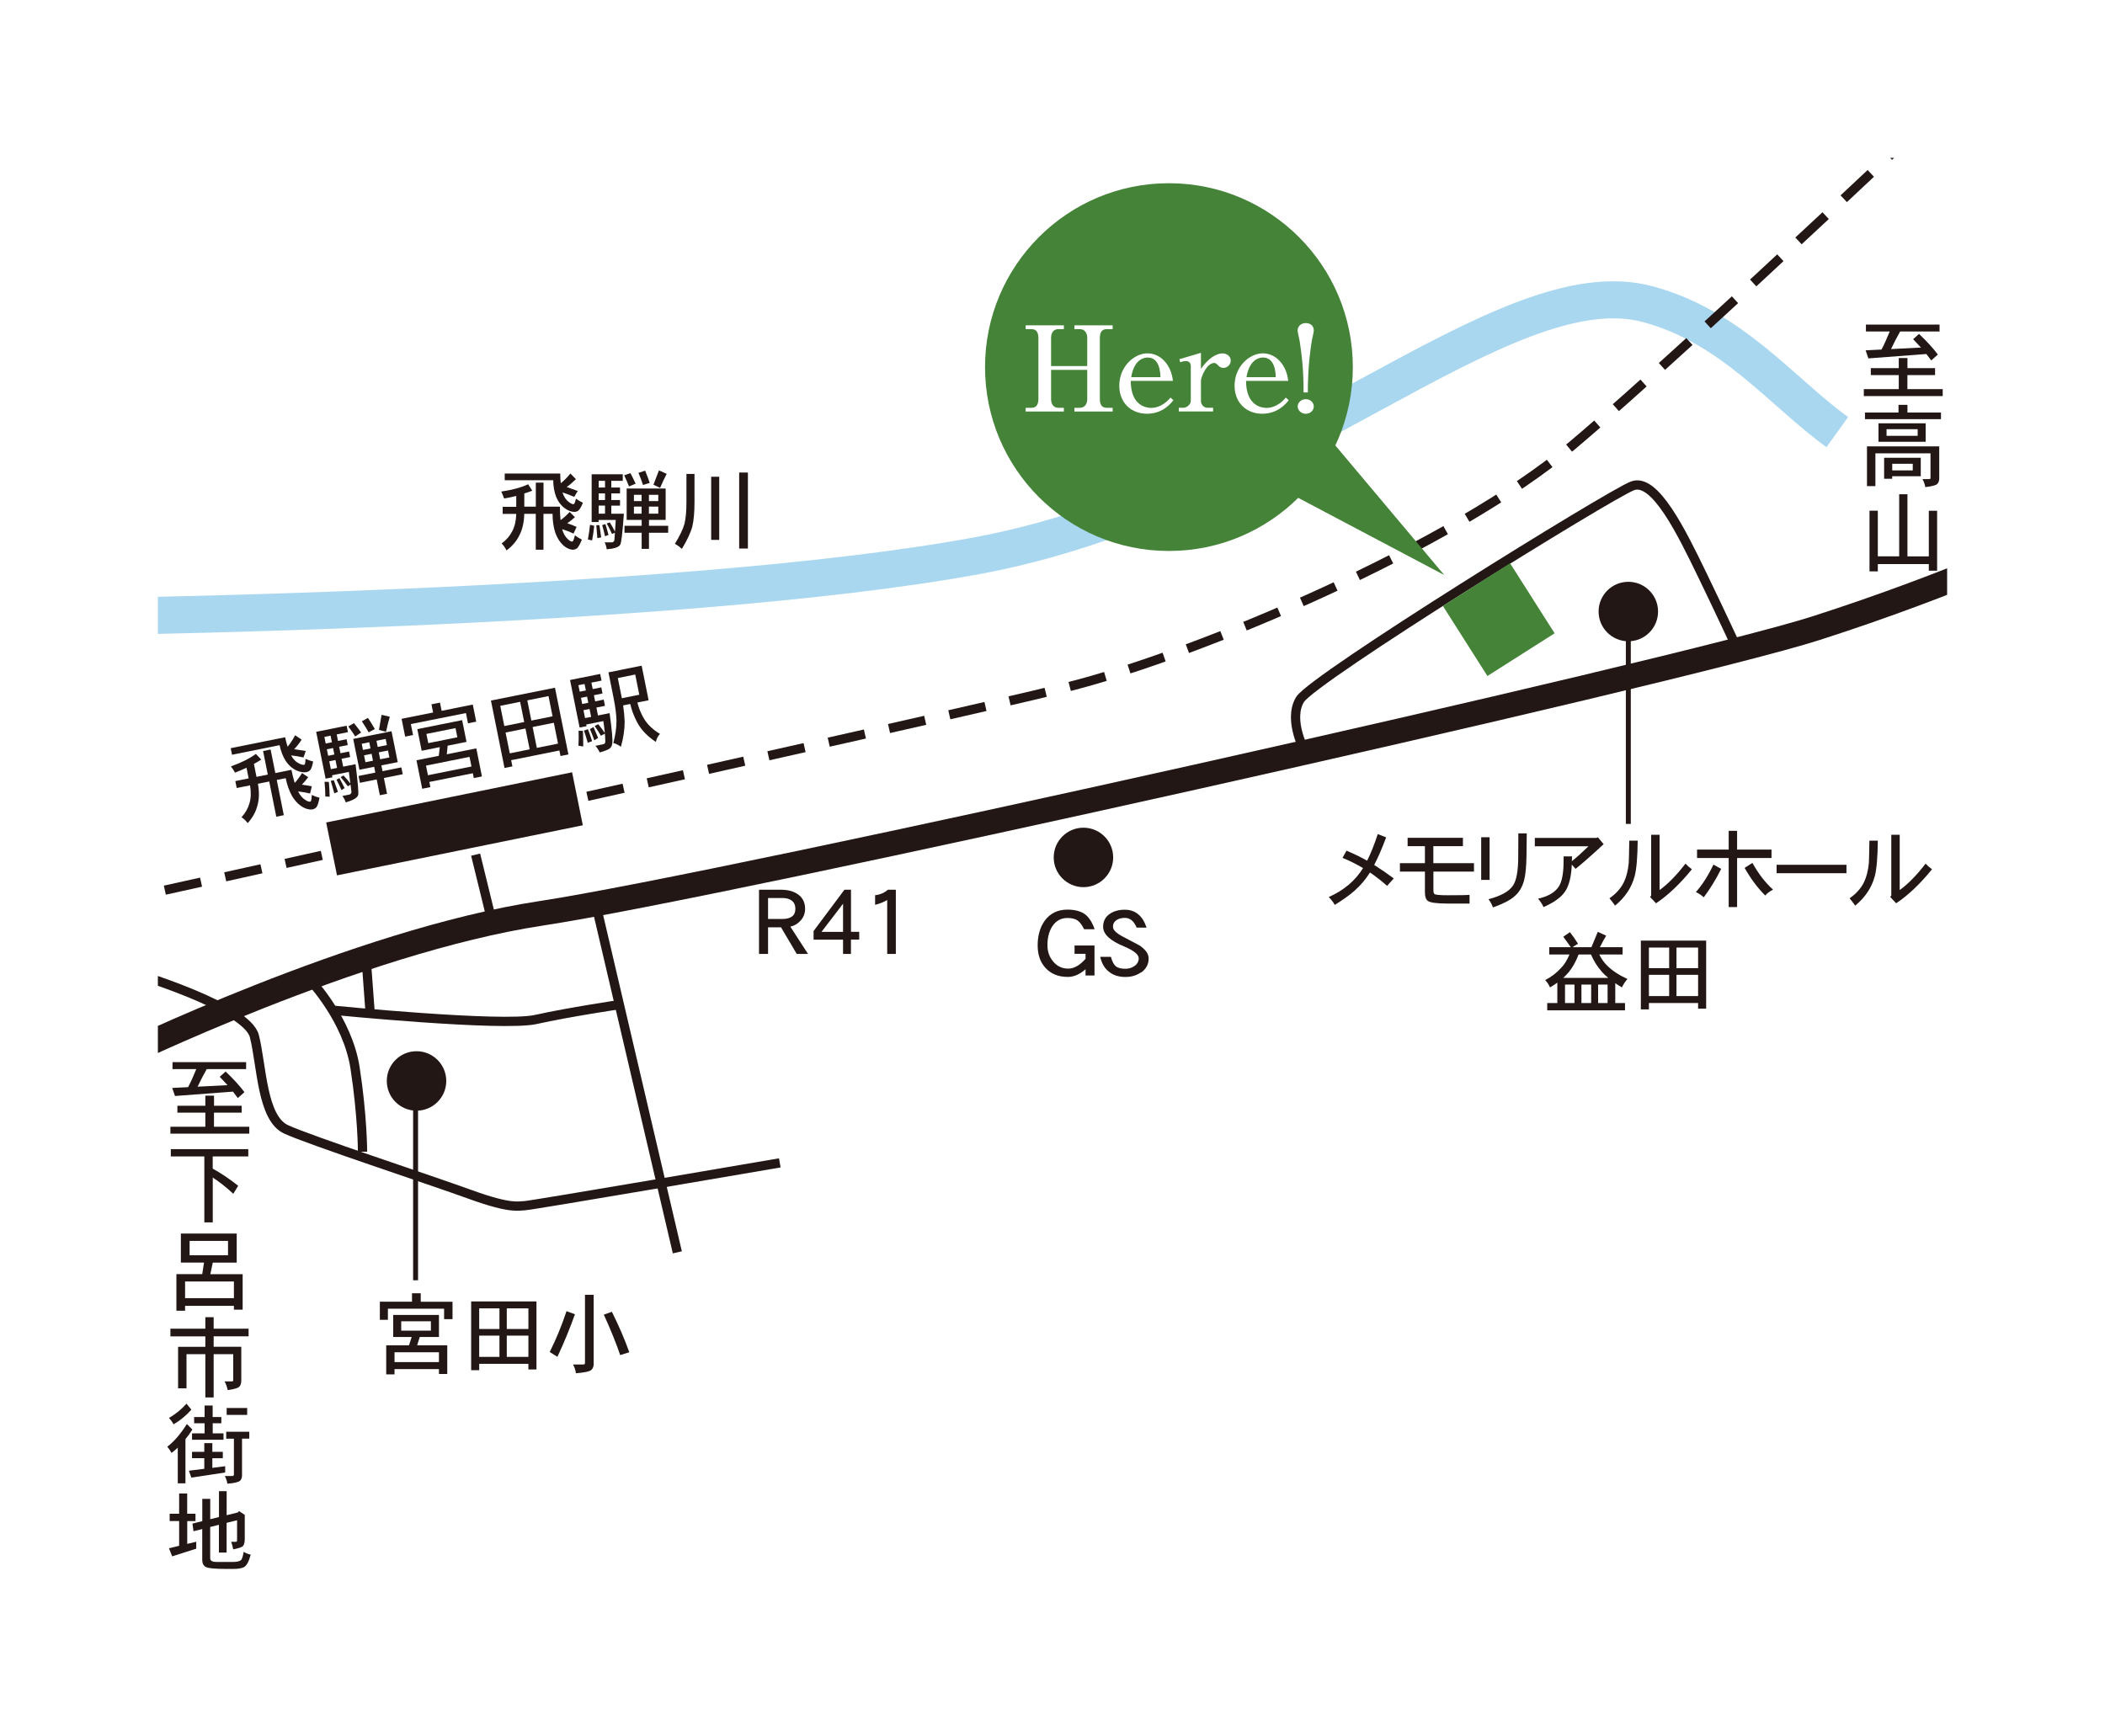 <?xml version="1.0" encoding="UTF-8"?><svg id="a" xmlns="http://www.w3.org/2000/svg" xmlns:xlink="http://www.w3.org/1999/xlink" viewBox="0 0 400 330"><defs><style>.c,.d,.e,.f,.g,.h{fill:none;}.d{stroke-dasharray:0 0 7.05 4.7;}.d,.e,.f,.g{stroke:#221714;}.d,.e,.f,.g,.h{stroke-miterlimit:10;}.d,.g{stroke-width:1.76px;}.i{fill:#fff;}.j{fill:#221714;}.k{fill:#448338;}.e{stroke-width:4.7px;}.f{stroke-width:.94px;}.l{clip-path:url(#b);}.h{stroke:#aad7f0;stroke-width:7.05px;}</style><clipPath id="b"><rect class="c" x="30" y="30" width="340" height="270"/></clipPath></defs><rect class="i" width="400" height="330"/><g class="l"><g><path class="j" d="M206.01,176.61c-.39-.82-.82-1.37-1.25-1.68-.45-.31-1.09-.47-1.91-.47-1.29,0-2.26,.57-2.95,1.68-.59,.96-.86,2.13-.86,3.49,0,1.21,.35,2.22,1.07,3.08,.74,.92,1.72,1.37,2.89,1.37,1.09,0,2.19-.62,3.28-1.87v-.94h-2.09v-1.58h3.79v5.7h-1.7v-1.19c-1.11,.98-2.23,1.46-3.36,1.46-1.8,0-3.2-.57-4.24-1.7-1.02-1.09-1.5-2.54-1.5-4.33s.45-3.44,1.37-4.69c1.01-1.37,2.46-2.07,4.29-2.07,1.39,0,2.48,.29,3.28,.84,.78,.57,1.41,1.52,1.89,2.89h-2.01Z"/><path class="j" d="M216.82,184.79c-.84,.58-1.82,.88-2.95,.88-1.25,0-2.28-.31-3.12-.98-.84-.64-1.41-1.6-1.68-2.85h2.03c.23,.88,.55,1.48,.94,1.8,.37,.31,.98,.47,1.83,.47,.62,0,1.19-.16,1.68-.51,.55-.37,.82-.86,.84-1.46,0-.74-.92-1.48-2.75-2.26-2.69-1.09-4.02-2.34-4.02-3.75,0-1.07,.43-1.91,1.33-2.5,.74-.49,1.68-.74,2.79-.74,1.99,0,3.38,1.13,4.14,3.4h-1.89c-.51-1.23-1.25-1.85-2.24-1.85-.62,0-1.15,.14-1.54,.39-.49,.31-.72,.74-.72,1.31s.59,1.17,1.76,1.8c1.07,.58,2.17,1.15,3.26,1.72,1.17,.78,1.76,1.6,1.76,2.5,0,1.11-.49,1.99-1.42,2.66Z"/></g><g><path class="j" d="M101.16,93.25c-.51,.2-1.02,.37-1.53,.53v2.51h2.19v-4.57h1.46v4.57h3.12c0,.92,.03,1.77,.12,2.56,.59-.42,1.17-.95,1.73-1.56l1,1c-.49,.44-.98,.83-1.46,1.15,.7,.24,1.29,.46,1.78,.7l-.59,1.26c-.65-.31-1.36-.58-2.16-.83,.24,.87,.63,1.51,1.14,1.95,.29,.27,.54,.41,.75,.41,.1,0,.22-.14,.32-.42,0,0,.07-.25,.22-.76,.44,.32,.88,.59,1.32,.8-.36,.88-.66,1.43-.92,1.65-.22,.17-.49,.27-.81,.27-.36,0-.78-.15-1.26-.42-.9-.59-1.58-1.51-2.05-2.78-.36-1.09-.53-2.29-.53-3.62h-1.73v6.82h-1.46v-6.82h-2.19c-.03,1.63-.36,2.99-.93,4.09-.54,1.12-1.36,2.05-2.44,2.87-.27-.56-.59-1-.93-1.32,.88-.64,1.56-1.43,2.02-2.34,.48-.92,.73-2,.76-3.29h-2.58v-1.34h2.58v-2.07c-.75,.19-1.51,.36-2.31,.49-.14-.41-.31-.85-.54-1.32,2.12-.31,3.82-.78,5.11-1.39l.8,1.26Zm5.3-3.26c0,.66,.03,1.27,.1,1.85,.61-.49,1.22-1.1,1.83-1.85l1.05,1.07c-.59,.59-1.17,1.09-1.75,1.49,.68,.24,1.38,.49,2.09,.76l-.66,1.12c-.75-.32-1.49-.61-2.24-.85,.27,.85,.71,1.48,1.29,1.88,.31,.24,.58,.36,.82,.36,.08,0,.17-.12,.27-.37,0,0,.05-.22,.19-.68,.44,.32,.88,.58,1.32,.78-.34,.81-.63,1.31-.87,1.48-.2,.17-.47,.25-.78,.25-.37,0-.82-.12-1.29-.37-.95-.51-1.66-1.34-2.14-2.46-.37-.97-.56-2.04-.56-3.19h-9.22v-1.27h10.54Z"/><path class="j" d="M112.92,99.93c-.1,.97-.24,1.9-.41,2.78l-.8-.19c.17-.88,.31-1.82,.41-2.78l.8,.19Zm5.43-8.55h-2.19v1.27h1.66v1.12h-1.66v1.26h1.66v1.07h-1.66v1.53h2.39c-.25,3.56-.48,5.5-.68,5.86-.24,.48-1.1,.78-2.58,.9-.07-.49-.19-.93-.39-1.32h1.39c.24-.03,.39-.17,.46-.41l.1-1.41-.56,.22c-.34-.75-.66-1.41-1-1.99l.59-.2c.34,.54,.66,1.12,.98,1.76l.15-2.22h-3.26v.39h-1.32v-9.08h5.91v1.26Zm-4.11,10.75l-.73,.14-.2-2.46h.59c.14,.83,.24,1.61,.34,2.33Zm.73-10.75h-1.21v1.27h1.21v-1.27Zm0,2.39h-1.21v1.26h1.21v-1.26Zm0,3.85v-1.53h-1.21v1.53h1.21Zm.66,4.04l-.66,.25c-.17-.78-.36-1.48-.54-2.12l.61-.19c.19,.61,.39,1.29,.59,2.05Zm5.16-9.74l-1.26,.53c-.31-.78-.61-1.49-.92-2.12l1.19-.41c.32,.59,.64,1.26,.98,2Zm5.7,.92v5.97h-3.17v1.12h3.65v1.32h-3.65v3.06h-1.39v-3.06h-3.26v-1.32h3.26v-1.12h-2.85v-5.97h7.42Zm-4.57,2.39v-1.19h-1.46v1.19h1.46Zm0,1.05h-1.46v1.34h1.46v-1.34Zm1.53-4.5l-1.27,.39c-.2-.66-.49-1.43-.85-2.31l1.26-.41c.34,.8,.63,1.58,.87,2.33Zm-.14,3.45h1.78v-1.19h-1.78v1.19Zm1.78,1.05h-1.78v1.34h1.78v-1.34Zm1.6-6.23c-.37,.68-.78,1.58-1.26,2.67l-1.26-.61,1.05-2.72,1.46,.66Z"/><path class="j" d="M131.97,90.06v5.38c0,1.94-.14,3.48-.41,4.6-.31,1.17-.97,2.6-1.99,4.28-.41-.39-.85-.71-1.32-.98,.92-1.49,1.53-2.77,1.82-3.8,.24-1,.37-2.36,.37-4.09v-5.38h1.53Zm4.7,.54v12h-1.53v-12h1.53Zm5.45-.8v14.44h-1.66v-14.44h1.66Z"/></g><g><path class="j" d="M151.4,181.29l-2.99-5.06h-2.46v5.06h-1.72v-12.2h4.18c1.27,0,2.32,.27,3.14,.82,.96,.64,1.44,1.58,1.44,2.81,0,.82-.27,1.56-.82,2.19-.55,.62-1.21,1.03-1.99,1.19l3.36,5.19h-2.15Zm-.9-10.09c-.43-.35-1-.53-1.7-.53h-2.85v3.98h2.67c1.68,0,2.52-.64,2.52-1.93,0-.66-.21-1.17-.64-1.52Z"/><path class="j" d="M161.7,178.58v2.71h-1.5v-2.71h-5.6v-1.64l5.86-7.85h1.25v8h1.56v1.48h-1.56Zm-1.5-6.83l-4.1,5.35h4.1v-5.35Z"/><path class="j" d="M168.59,181.29v-10.25c-.66,.39-1.42,.7-2.3,.92v-1.83c.96-.1,1.76-.45,2.42-1.04h1.52v12.2h-1.64Z"/></g><g><path class="j" d="M54.19,140.12c.13,.65,.28,1.24,.46,1.79,.5-.6,.98-1.32,1.43-2.18l1.24,.84c-.46,.7-.93,1.3-1.42,1.81,.71,.1,1.45,.21,2.2,.34l-.43,1.23c-.8-.17-1.58-.31-2.36-.39,.43,.78,.99,1.31,1.64,1.59,.35,.17,.64,.24,.87,.19,.08-.02,.14-.15,.19-.42,0,0,0-.23,.05-.7,.5,.23,.98,.39,1.45,.5-.17,.87-.36,1.41-.56,1.62-.17,.21-.42,.34-.72,.4-.37,.07-.82,.04-1.34-.11-1.03-.31-1.89-.99-2.58-1.99-.56-.87-.95-1.89-1.18-3.02l-9.04,1.82-.25-1.25,10.33-2.08Zm-4.55,4.24c-.46,.3-.92,.57-1.39,.82l.49,2.46,2.15-.43-.9-4.48,1.43-.29,.9,4.48,3.06-.62c.18,.9,.38,1.72,.62,2.49,.5-.53,.96-1.16,1.39-1.87l1.18,.78c-.4,.53-.8,1.01-1.2,1.42,.73,.1,1.35,.2,1.88,.33l-.33,1.35c-.69-.17-1.45-.3-2.28-.39,.4,.8,.91,1.36,1.5,1.69,.34,.21,.61,.29,.81,.25,.1-.02,.19-.18,.23-.48,0,0,.02-.26,.07-.79,.5,.23,.98,.41,1.46,.52-.17,.94-.37,1.53-.57,1.79-.18,.21-.43,.36-.75,.43-.35,.07-.8,0-1.31-.17-1-.4-1.85-1.17-2.56-2.32-.56-1-.97-2.14-1.23-3.44l-1.7,.34,1.34,6.69-1.43,.29-1.34-6.69-2.15,.43c.29,1.6,.24,3-.11,4.19-.31,1.21-.93,2.28-1.83,3.29-.38-.5-.78-.87-1.18-1.11,.74-.81,1.25-1.71,1.52-2.69,.29-.99,.32-2.11,.1-3.38l-2.53,.51-.26-1.32,2.53-.51-.41-2.03c-.7,.33-1.41,.65-2.17,.94-.21-.37-.47-.77-.79-1.19,2.02-.72,3.59-1.52,4.74-2.37l1.03,1.08Z"/><path class="j" d="M66.13,139.14l-2.15,.43,.25,1.25,1.63-.33,.22,1.1-1.63,.33,.25,1.23,1.63-.33,.21,1.05-1.63,.33,.3,1.5,2.35-.47c.45,3.54,.62,5.48,.49,5.87-.14,.51-.93,.98-2.35,1.39-.16-.47-.37-.88-.64-1.22l1.36-.27c.23-.08,.35-.24,.37-.49l-.18-1.4-.51,.33c-.48-.67-.93-1.25-1.37-1.75l.54-.32c.44,.46,.87,.97,1.31,1.54l-.29-2.21-3.2,.64,.08,.38-1.3,.26-1.79-8.9,5.79-1.16,.25,1.23Zm-3.31,.67l-1.18,.24,.25,1.25,1.18-.24-.25-1.25Zm-.33,8.79c.09,.97,.14,1.91,.15,2.81l-.82-.03c0-.9-.06-1.84-.15-2.81l.82,.03Zm.8-6.44l-1.18,.24,.25,1.23,1.18-.24-.25-1.23Zm.76,3.78l-.3-1.5-1.18,.24,.3,1.5,1.18-.24Zm.17,4.55l-.69,.28-.68-2.37,.58-.12c.3,.79,.55,1.54,.79,2.21Zm1.27-.72l-.6,.38c-.32-.73-.64-1.38-.95-1.97l.56-.3c.3,.56,.64,1.19,.99,1.9Zm3.14-10.57l-1.13,.76c-.45-.71-.89-1.34-1.32-1.9l1.08-.63c.43,.52,.88,1.11,1.36,1.77Zm5.77-.22l1.18,5.86-3.11,.62,.22,1.1,3.58-.72,.26,1.3-3.58,.72,.6,3-1.37,.27-.6-3-3.19,.64-.26-1.3,3.19-.64-.22-1.1-2.8,.56-1.18-5.86,7.27-1.46Zm-4,3.25l-.23-1.17-1.43,.29,.23,1.17,1.43-.29Zm.82-3.68l-1.17,.63c-.33-.61-.76-1.3-1.29-2.1l1.15-.65c.49,.72,.93,1.43,1.31,2.11Zm-.61,4.71l-1.43,.29,.26,1.31,1.43-.29-.26-1.32Zm1.16-1.31l1.75-.35-.23-1.17-1.75,.35,.23,1.17Zm1.96,.68l-1.75,.35,.26,1.32,1.75-.35-.26-1.32Zm.34-6.42c-.23,.74-.46,1.7-.71,2.86l-1.35-.35,.5-2.87,1.56,.36Z"/><path class="j" d="M83.61,133.53l.31,1.56,5.92-1.19,.65,3.25-1.56,.31-.39-1.95-10.47,2.1,.42,2.08-1.5,.3-.68-3.38,5.99-1.2-.31-1.56,1.61-.32Zm4.21,3.35l.83,4.11-3.58,.72-.17,1.64,5.61-1.13,1.07,5.34-1.55,.31-.18-.92-8.27,1.66,.2,.98-1.55,.31-1.09-5.41,4.24-.85,.19-1.65-3.44,.69-.83-4.11,8.52-1.71Zm1.77,8.79l-.37-1.83-8.27,1.66,.37,1.83,8.27-1.66Zm-3.03-7.3l-5.53,1.11,.35,1.75,5.53-1.11-.35-1.75Z"/><path class="j" d="M108.01,143.38l-1.5,.3-.21-1.05-9.17,1.84,.24,1.18-1.5,.3-2.58-12.81,12.17-2.44,2.55,12.68Zm-8.4-6.16l-.77-3.84-3.78,.76,.77,3.84,3.78-.76Zm1.04,5.19l-.8-3.96-3.78,.76,.8,3.96,3.78-.76Zm.32-5.47l4.03-.81-.77-3.84-4.03,.81,.77,3.84Zm5.07,4.38l-.8-3.96-4.03,.81,.8,3.96,4.03-.81Z"/><path class="j" d="M114.33,129.34l-1.95,.39,.25,1.23,1.63-.33,.23,1.16-1.63,.33,.23,1.17,1.63-.33,.24,1.18-1.63,.33,.3,1.5,2.21-.44c.46,3.3,.62,5.24,.5,5.78-.05,.43-.22,.74-.5,.95-.27,.21-.9,.46-1.88,.74-.19-.43-.46-.84-.81-1.26l1.43-.29c.32-.06,.47-.25,.44-.57-.01-.48-.04-.98-.08-1.46l-.75,.41c-.3-.53-.7-1.16-1.19-1.86l.68-.34c.46,.57,.88,1.12,1.25,1.67-.07-.77-.17-1.53-.28-2.26l-3.25,.65,.06,.32-1.32,.26-1.82-9.04,5.73-1.15,.25,1.25Zm-3.25,.65l-1.17,.23,.25,1.23,1.17-.23-.25-1.23Zm-.31,8.91c.04,1.08,.07,2.06,.06,2.97l-.91-.15c.05-.88,.06-1.83,.03-2.85l.82,.03Zm.79-6.51l-1.16,.23,.23,1.17,1.16-.23-.23-1.17Zm.77,3.85l-.3-1.5-1.16,.23,.3,1.5,1.17-.23Zm.18,4.62l-.82,.3c-.24-.85-.48-1.62-.72-2.3l.74-.29c.27,.67,.55,1.43,.8,2.28Zm1.15-.63l-.72,.47c-.3-.79-.56-1.5-.83-2.14l.67-.39c.26,.61,.55,1.29,.88,2.06Zm5.04-3.07c0,1.47-.23,3.06-.71,4.76-.51-.37-.99-.6-1.44-.71,.4-1.52,.6-2.94,.6-4.26-.04-1.26-.23-2.69-.55-4.29l-.98-4.88,6.31-1.27,1.32,6.57-2.13,.43c.19,.79,.47,1.55,.82,2.26,.36,.76,.78,1.4,1.29,1.96,.62,.67,1.34,1.25,2.18,1.74-.4,.43-.66,.95-.78,1.53-.93-.61-1.75-1.31-2.45-2.11-.56-.65-1.05-1.42-1.45-2.32-.42-.88-.74-1.81-.97-2.78l-1.35,.27c.16,1.13,.26,2.16,.29,3.09Zm-.53-4.46l3.31-.67-.77-3.84-3.31,.67,.77,3.84Z"/></g><g><path class="j" d="M79.95,245.79v1.6h6.04v3.31h-1.6v-1.99h-10.68v2.12h-1.53v-3.45h6.11v-1.6h1.65Zm3.46,4.11v4.19h-3.65l-.49,1.58h5.72v5.45h-1.58v-.93h-8.44v1h-1.58v-5.52h4.33l.51-1.58h-3.51v-4.19h8.69Zm0,8.96v-1.87h-8.44v1.87h8.44Zm-1.53-7.76h-5.64v1.78h5.64v-1.78Z"/><path class="j" d="M101.94,260.26h-1.53v-1.07h-9.35v1.21h-1.53v-13.07h12.41v12.93Zm-7.03-7.69v-3.92h-3.85v3.92h3.85Zm0,5.3v-4.04h-3.85v4.04h3.85Zm1.39-5.3h4.11v-3.92h-4.11v3.92Zm4.11,5.3v-4.04h-4.11v4.04h4.11Z"/><path class="j" d="M109.25,249.78c-.95,2.65-2.05,5.35-3.33,8.08l-1.46-.92c1.22-2.44,2.29-5.04,3.19-7.76l1.6,.59Zm3.56-3.72v13.26c-.03,.44-.17,.76-.41,1-.34,.32-1.32,.54-2.97,.66-.05-.51-.22-1.05-.53-1.66h1.85c.27,0,.41-.08,.41-.25v-13h1.65Zm6.77,10.93l-1.73,.54c-.75-2.21-1.78-4.77-3.11-7.69l1.53-.54c1.32,2.65,2.43,5.21,3.31,7.69Z"/></g><g><path class="j" d="M263.59,168.36c-1.05-.93-2.14-1.78-3.26-2.55-.8,1.29-1.78,2.44-2.95,3.48-.95,.83-2.19,1.73-3.75,2.68-.25-.48-.63-.97-1.14-1.49,2.87-1.27,5.04-3.11,6.52-5.5-1.31-.78-2.61-1.43-3.9-1.95l.76-1.36c1.34,.56,2.65,1.19,3.92,1.9,.68-1.36,1.36-3.04,2.02-5.06l1.59,.63c-.75,2.02-1.51,3.77-2.27,5.24,1.26,.8,2.5,1.65,3.72,2.56l-1.26,1.41Z"/><path class="j" d="M272.38,165.64v3.51c0,.41,.07,.64,.2,.75,.2,.17,1.07,.24,2.56,.24,2.17,0,3.53-.02,4.11-.08v1.66h-4.11c-2.07,0-3.33-.17-3.79-.49-.39-.27-.58-.81-.58-1.63v-3.96h-4.75v-1.6h4.75v-3.23h-3.29v-1.59h10.51v1.59h-5.62v3.23h7.72v1.6h-7.72Z"/><path class="j" d="M281.46,167.22v-8.11h1.6v8.11h-1.6Zm8.61-4.57c-.03,2.07-.19,3.63-.46,4.67-.34,1.26-.93,2.26-1.82,3.02-.88,.78-2.26,1.46-4.09,2.11-.2-.56-.49-1.07-.85-1.56,2.39-.63,3.96-1.51,4.68-2.63,.64-.98,.97-2.8,.97-5.45l.02-4.43h1.6l-.05,4.28Z"/><path class="j" d="M299.39,165.12l-.71-.81c-.1,2.27-.51,3.97-1.26,5.09-.76,1.14-2.14,2.12-4.11,2.99-.24-.54-.59-1.07-1.04-1.6,1.93-.44,3.26-1.22,3.96-2.34,.56-.9,.85-2.36,.88-4.36l.02-1.34h1.6l-.05,.93c.93-.75,1.99-1.7,3.17-2.85h-10.2v-1.59h11.73l.25-.12,1.1,1.31c-2.44,2.26-4.23,3.82-5.35,4.7Z"/><path class="j" d="M310.62,166.53c-.58,2.16-1.82,4.02-3.72,5.58-.34-.49-.7-.95-1.07-1.39,1.24-.85,2.16-1.88,2.75-3.07,.47-.98,.78-2.19,.92-3.65,.03-.58,.07-1.99,.1-4.23h1.6c-.03,3.16-.22,5.4-.58,6.76Zm4.06,5.13l-1.12-1.19,.2-.29v-11.54h1.6v10.51c1.56-1.12,3.19-2.78,4.92-5.02,.34,.37,.75,.73,1.22,1.07-2.27,2.8-4.55,4.96-6.82,6.47Z"/><path class="j" d="M323.74,170.53c-.39-.37-.88-.71-1.48-1,1.26-1.43,2.36-3.16,3.33-5.21l1.48,.8c-1.02,2.04-2.14,3.85-3.33,5.42Zm6.35-7.47v9.32h-1.6v-9.32h-6.01v-1.6h6.01v-3.56h1.6v3.56h6.54v1.6h-6.54Zm5.35,7.13c-1.44-1.43-2.75-3.17-3.92-5.25l1.48-.95c1.15,2.07,2.46,3.77,3.92,5.08-.66,.34-1.15,.71-1.48,1.12Z"/><path class="j" d="M337.6,165.95v-1.6h13.27v1.6h-13.27Z"/><path class="j" d="M356.25,166.53c-.58,2.16-1.82,4.02-3.72,5.58-.34-.49-.7-.95-1.07-1.39,1.24-.85,2.16-1.88,2.75-3.07,.47-.98,.78-2.19,.92-3.65,.03-.58,.07-1.99,.1-4.23h1.6c-.03,3.16-.22,5.4-.58,6.76Zm4.06,5.13l-1.12-1.19,.2-.29v-11.54h1.6v10.51c1.56-1.12,3.19-2.78,4.92-5.02,.34,.37,.75,.73,1.22,1.07-2.27,2.8-4.55,4.96-6.82,6.47Z"/><path class="j" d="M299.85,179.35l-1.04,.66h3.6l1.21-2.92,1.59,.73c-.37,.61-.76,1.34-1.19,2.19h4.31v1.39h-4.43c.41,.83,.9,1.53,1.48,2.09,.98,.98,2.27,1.83,3.87,2.56-.46,.54-.81,1.09-1.05,1.6-.46-.27-.88-.53-1.26-.8v3.77h1.85v1.39h-14.78v-1.39h1.92v-3.87c-.46,.34-.92,.63-1.39,.9-.24-.54-.54-1-.92-1.39,1.19-.61,2.17-1.38,2.97-2.26,.63-.61,1.17-1.48,1.65-2.6h-3.84v-1.39h4.09l-1.43-1.99,1.26-.87c.54,.68,1.05,1.41,1.53,2.19Zm5.77,6.5c-.54-.44-1-.88-1.39-1.36-.8-.93-1.43-1.97-1.9-3.09h-2.36c-.54,1.41-1.19,2.55-1.92,3.41-.32,.37-.66,.71-1,1.04h8.57Zm-6.43,4.77v-3.51h-1.8v3.51h1.8Zm3.17,0v-3.51h-1.85v3.51h1.85Zm3.12,0v-3.51h-1.8v3.51h1.8Z"/><path class="j" d="M324.21,191.69h-1.53v-1.07h-9.35v1.21h-1.53v-13.07h12.41v12.93Zm-7.03-7.69v-3.92h-3.85v3.92h3.85Zm0,5.3v-4.04h-3.85v4.04h3.85Zm1.39-5.3h4.11v-3.92h-4.11v3.92Zm4.11,5.3v-4.04h-4.11v4.04h4.11Z"/></g><path class="h" d="M10.47,117.28s117.88-1.06,175.23-11.68c57.35-10.62,99.83-55.22,127.44-47.79,16.01,4.31,25.59,16.83,35.99,24.31"/><circle class="j" cx="79.15" cy="205.43" r="5.65"/><circle class="j" cx="309.42" cy="116.22" r="5.65"/><circle class="j" cx="205.88" cy="162.95" r="5.65"/><path class="e" d="M22.15,201.18s45.67-22.3,80.71-27.61,215.59-45.67,242.14-54.16c26.55-8.5,46.73-18.05,46.73-18.05"/><line class="g" x1="90.38" y1="162.42" x2="93.31" y2="174.37"/><path class="g" d="M248.09,143.04s-3.45-6.11-1.06-10.09,58.94-39.03,63.19-40.62c4.25-1.59,9.29,8.76,13.28,16.99,3.98,8.23,6.9,14.6,6.9,14.6"/><rect class="k" x="277.24" y="109.89" width="15.13" height="15.77" transform="translate(-18.73 171.19) rotate(-32.45)"/><path class="d" d="M19.85,171.71s157.18-34.69,182.67-41.06,73.63-26.9,96.29-46.02c22.66-19.12,80.71-74.34,80.71-74.34"/><polygon class="j" points="64.04 166.36 61.98 156.31 108.71 146.77 110.75 156.84 64.04 166.36"/><path class="g" d="M58.97,186.31s7.08,7.43,8.5,16.64,1.42,15.93,1.42,15.93"/><path class="g" d="M24.27,184.54c1.06,.35,22.66,6.73,24.07,12.39,1.42,5.66,1.42,15.58,6.02,17.7,4.6,2.12,27.26,9.56,35.05,12.39s9.2,2.12,10.27,2.12,48.5-8.14,48.5-8.14"/><path class="g" d="M63.22,191.98s32.21,3.19,38.59,1.77c6.37-1.42,15.93-2.83,15.93-2.83"/><line class="g" x1="113.13" y1="171.44" x2="128.71" y2="238"/><line class="g" x1="69.59" y1="182.42" x2="70.3" y2="191.98"/><line class="f" x1="309.42" y1="115.69" x2="309.42" y2="156.58"/><line class="f" x1="78.97" y1="202.42" x2="78.97" y2="243.31"/><g><path class="j" d="M367.7,71.28h-5.25v2.67h6.71v1.32h-14.99v-1.32h6.64v-2.67h-5.31v-1.32h5.31v-1.92h1.65v1.92h5.25v1.32Zm.87-8.28h-7.5c-.63,1.12-1.21,2.22-1.73,3.34l5.69-.29c-.48-.53-.98-1.05-1.49-1.59l1.12-1c1.46,1.38,2.65,2.68,3.58,3.92l-1.26,1.12c-.29-.39-.59-.8-.92-1.22l-11.02,.83-.53-1.53,3.02-.15c.47-.87,.98-2,1.56-3.43h-4.52v-1.32h13.99v1.32Z"/><path class="j" d="M362.46,76.94v1.46h6.37v1.26h-14.44v-1.26h6.37v-1.46h1.71Zm6.04,7.89v6.09c0,.47-.14,.83-.37,1.05-.2,.24-.95,.44-2.27,.61-.1-.56-.29-1.07-.54-1.53h1.27c.17,0,.25-.07,.25-.2v-4.7h-10.47v6.23h-1.6v-7.55h13.73Zm-2.58-4.38v3.51h-8.96v-3.51h8.96Zm-.93,6.55v3.51h-5.43v.48h-1.53v-3.99h6.96Zm-.59-5.43h-5.91v1.26h5.91v-1.26Zm-.93,7.83v-1.26h-3.9v1.26h3.9Z"/><path class="j" d="M362.46,93.94v11.8h4.06v-8.67h1.58v11.39h-1.58v-1.26h-9.69v1.39h-1.58v-11.53h1.58v8.67h4.06v-11.8h1.58Z"/></g><g><path class="j" d="M45.91,211.46h-5.25v2.67h6.71v1.32h-14.99v-1.32h6.64v-2.67h-5.31v-1.32h5.31v-1.92h1.65v1.92h5.25v1.32Zm.87-8.28h-7.5c-.63,1.12-1.21,2.22-1.73,3.34l5.69-.29c-.48-.53-.98-1.05-1.49-1.59l1.12-1c1.46,1.38,2.65,2.68,3.58,3.92l-1.26,1.12c-.29-.39-.59-.8-.92-1.22l-11.02,.83-.53-1.53,3.02-.15c.47-.87,.98-2,1.56-3.43h-4.52v-1.32h13.99v1.32Z"/><path class="j" d="M47.17,219.78h-6.75v2.31c1.54,.85,3.16,1.93,4.84,3.26l-.93,1.53c-1.29-1.22-2.6-2.24-3.9-3.09v8.52h-1.6v-12.53h-6.37v-1.39h14.72v1.39Z"/><path class="j" d="M44.98,234.44v5.52h-4.55l-.46,2.19h6.14v6.75h-1.66v-.73h-9.28v.93h-1.65v-6.96h4.91l.34-2.19h-4.4v-5.52h10.61Zm-.53,12.27v-3.17h-9.28v3.17h9.28Zm-1.12-10.88h-7.3v2.73h7.3v-2.73Z"/><path class="j" d="M47.24,253.96h-6.64v1.99h5.25v6.37c0,.56-.12,.95-.36,1.19-.2,.27-.93,.49-2.22,.68-.12-.59-.32-1.15-.59-1.66h1.39c.17,0,.25-.08,.25-.27v-4.91h-3.72v8.23h-1.58v-8.23h-3.58v6.5h-1.6v-7.89h5.18v-1.99h-6.64v-1.46h6.64v-2.19h1.58v2.19h6.64v1.46Z"/><path class="j" d="M36.56,271.68c-.44,.68-.88,1.29-1.32,1.83v8.39h-1.46v-6.77c-.41,.37-.8,.71-1.19,1-.2-.39-.46-.78-.8-1.19,1.26-.95,2.5-2.38,3.72-4.31l1.05,1.05Zm-.2-3.77c-1,1.12-2.12,2.05-3.38,2.78-.19-.37-.47-.78-.87-1.21,1.22-.71,2.34-1.61,3.33-2.72l.92,1.14Zm5.98,9.22h-1.99v1.83l2.44-.31v1.19l-6.43,.98-.46-1.32,2.92-.36v-2.02h-2.33v-1.21h2.33v-1.65h1.53v1.65h1.99v1.21Zm-.27-6.64h-1.65v1.92h2.05v1.21h-5.98v-1.21h2.39v-1.92h-1.99v-1.19h1.99v-2.19h1.53v2.19h1.65v1.19Zm5.31,2.92h-1.39v7.1c-.03,.37-.15,.68-.36,.88-.27,.27-1.07,.48-2.43,.58-.05-.44-.2-.92-.48-1.46h1.34c.25,0,.39-.08,.39-.27v-6.82h-1.46v-1.32h4.38v1.32Zm-.41-4.51h-3.9v-1.32h3.9v1.32Z"/><path class="j" d="M37.16,289.08h-1.58v4.33l1.71-.41v1.32l-4.57,1.46-.61-1.53,1.93-.48v-4.7h-1.8v-1.39h1.8v-3.85h1.53v3.85h1.58v1.39Zm8.23-1.92l1.12,.73v4.57c0,.65-.12,1.09-.34,1.36-.2,.22-.82,.42-1.85,.63-.1-.48-.22-.95-.39-1.44h.87c.17,0,.25-.08,.25-.27v-3.82l-1.99,.49v5.65h-1.46v-5.28l-1.66,.42v5.91c0,.27,.1,.46,.31,.56,.19,.12,.49,.17,.93,.17h3.07c.71,0,1.22-.1,1.49-.31,.24-.17,.42-.7,.56-1.61,.48,.27,.92,.46,1.34,.53-.34,1.29-.76,2.07-1.24,2.36-.44,.24-1.15,.36-2.1,.36h-1.24c-2.26,0-3.58-.14-3.99-.39-.44-.27-.64-.71-.64-1.32v-5.87l-1.66,.42-.2-1.46,1.87-.46v-4.24h1.51v3.87l1.66-.41v-4.92h1.46v4.57l2.14-.53,.19-.25Z"/></g><polyline class="k" points="242.03 92.15 274.44 109.28 250.07 80.28"/><path class="k" d="M257.07,69.77c0,19.3-15.65,34.94-34.95,34.94s-34.94-15.65-34.94-34.94,15.64-34.95,34.94-34.95,34.95,15.65,34.95,34.95Z"/><g><path class="i" d="M206.6,64.19c0-.92-.49-1.64-1.4-1.64h-1.03v-.73h7.26v.73h-1.15c-1.03,0-1.28,.83-1.28,1.64v11.67c0,.7,.17,1.64,1.28,1.64h1.15v.71h-7.26v-.71h1.03c.91,0,1.4-.72,1.4-1.64v-5.57h-6.87v5.57c0,.88,.44,1.64,1.37,1.64h1.06v.71h-7.26v-.71h1.15c1,0,1.27-.83,1.27-1.64v-11.67c0-.68-.2-1.64-1.27-1.64h-1.15v-.73h7.26v.73h-1.06c-.88,0-1.37,.68-1.37,1.64v5.38h6.87v-5.38Z"/><path class="i" d="M214.87,72.39c0,4.81,3.07,5.13,3.88,5.13,.29,0,2.06,0,3.67-1.96l.56,.49c-.56,.72-2.1,2.58-5.04,2.58s-5.25-2.04-5.25-5.33c0-3.63,2.82-6.15,5.35-6.15s4.53,2.23,4.84,5.23h-8.01Zm5.64-.71c-.02-.79-.12-3.73-2.4-3.73-.37,0-2.53,0-3.16,3.73h5.57Z"/><path class="i" d="M224.12,68.26l4.09-1.21v3.05c1.94-2.76,3.58-2.94,4.12-2.94,.71,0,1.54,.49,1.54,1.37,0,.76-.64,1.39-1.4,1.39-.54,0-.78-.27-1.1-.58-.29-.29-.47-.36-.64-.36-1.45,0-2.52,2.74-2.52,3.37v3.93c0,.49,.47,1.21,1.18,1.21h1.13v.71h-6.52v-.71h.96c.47,0,1.32-.58,1.32-1.3v-6.63c0-.56-.34-.94-.93-.94-.32,0-.79,.11-1.08,.22l-.15-.58Z"/><path class="i" d="M236.78,72.39c0,4.81,3.07,5.13,3.88,5.13,.29,0,2.06,0,3.67-1.96l.56,.49c-.56,.72-2.1,2.58-5.04,2.58s-5.25-2.04-5.25-5.33c0-3.63,2.82-6.15,5.35-6.15s4.53,2.23,4.84,5.23h-8.01Zm5.64-.71c-.02-.79-.12-3.73-2.4-3.73-.37,0-2.53,0-3.16,3.73h5.57Z"/><path class="i" d="M247.71,74.58c0-2.05-.02-5.1-.74-9.74-.05-.29-.39-1.71-.39-2.02,0-.9,.74-1.42,1.52-1.42,.74,0,1.55,.36,1.55,1.42,0,.29-.34,1.69-.39,2.02-.71,4.54-.74,7.92-.74,9.74h-.81Zm1.94,2.67c0,.76-.69,1.39-1.52,1.39s-1.54-.63-1.54-1.39,.69-1.39,1.54-1.39,1.52,.63,1.52,1.39Z"/></g></g></svg>